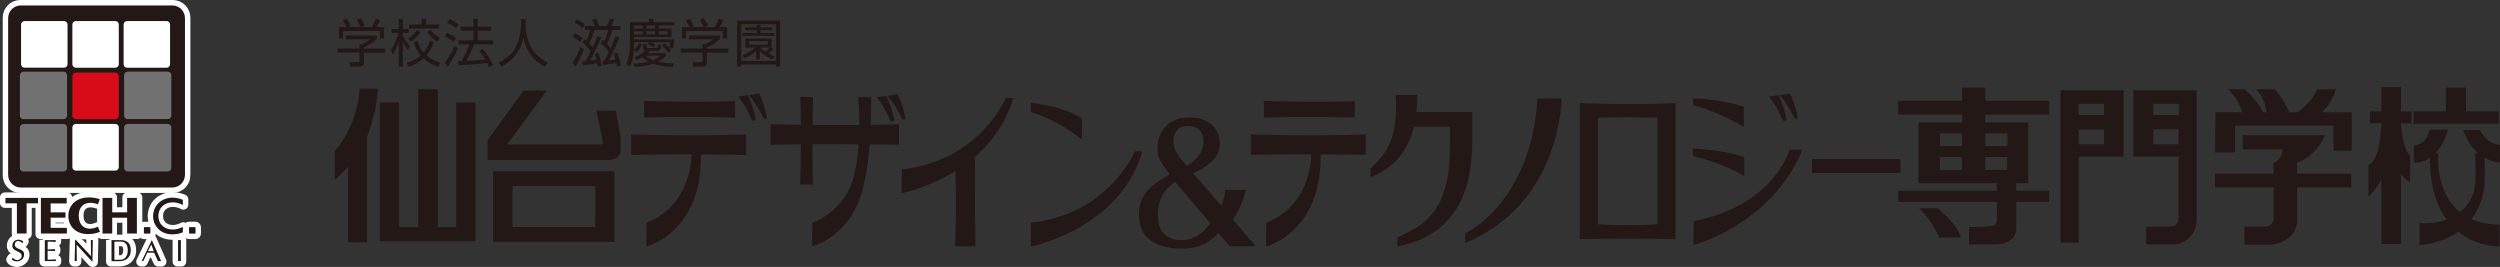 <?xml version="1.0" encoding="UTF-8"?><svg id="_レイヤー_2" xmlns="http://www.w3.org/2000/svg" viewBox="0 0 528.2 56.4"><rect x="0" y="0" width="528.2" height="56.4" fill="#333333" stroke="none"/><defs><style>.cls-1{stroke-linejoin:round;}.cls-1,.cls-2{fill:none;stroke:#fff;stroke-width:2.09px;}.cls-2{stroke-miterlimit:10;}.cls-3{fill:#717171;}.cls-3,.cls-4,.cls-5,.cls-6{stroke-width:0px;}.cls-4{fill:#231815;}.cls-5{fill:#d70c18;}.cls-6{fill:#fff;}</style></defs><g id="_レイヤー_1-2"><path class="cls-4" d="m39.18,37.03c0,1.49-1.2,2.69-2.69,2.69H4.3c-1.48,0-2.68-1.2-2.68-2.69V3.74c0-1.49,1.2-2.7,2.68-2.7h32.19c1.48,0,2.69,1.21,2.69,2.7v33.29Z"/><path class="cls-2" d="m39.18,37.03c0,1.49-1.2,2.69-2.69,2.69H4.3c-1.48,0-2.68-1.2-2.68-2.69V3.74c0-1.49,1.2-2.7,2.68-2.7h32.19c1.48,0,2.69,1.21,2.69,2.7v33.29Z"/><polygon class="cls-4" points="8.13 41.7 8.13 42.88 5.66 42.88 5.66 49.45 3.54 49.45 3.54 42.88 1.04 42.88 1.04 41.7 8.13 41.7"/><polygon class="cls-1" points="8.13 41.7 8.13 42.88 5.66 42.88 5.66 49.45 3.54 49.45 3.54 42.88 1.04 42.88 1.04 41.7 8.13 41.7"/><polygon class="cls-4" points="14.19 41.7 14.19 42.9 10.67 42.9 10.67 44.85 13.94 44.85 13.94 46 10.67 46 10.67 48.21 14.24 48.21 14.24 49.45 8.54 49.45 8.54 41.7 14.19 41.7"/><polygon class="cls-1" points="14.19 41.7 14.19 42.9 10.67 42.9 10.67 44.85 13.94 44.85 13.94 46 10.67 46 10.67 48.21 14.24 48.21 14.24 49.45 8.54 49.45 8.54 41.7 14.19 41.7"/><path class="cls-4" d="m20.77,43.08c-.28-.09-.93-.31-1.64-.31-1.36,0-2.53.83-2.53,2.77,0,2.14,1.27,2.84,2.44,2.84.73,0,1.36-.28,1.73-.43l.45,1.11c-.45.17-1.27.5-2.6.5-2.81,0-4.29-1.82-4.29-3.95,0-2.28,1.67-4.01,4.49-4.01.76,0,1.6.12,2.37.38l-.41,1.1Z"/><path class="cls-1" d="m20.77,43.08c-.28-.09-.93-.31-1.64-.31-1.36,0-2.53.83-2.53,2.77,0,2.14,1.27,2.84,2.44,2.84.73,0,1.36-.28,1.73-.43l.45,1.11c-.45.17-1.27.5-2.6.5-2.81,0-4.29-1.82-4.29-3.95,0-2.28,1.67-4.01,4.49-4.01.76,0,1.6.12,2.37.38l-.41,1.1Z"/><polygon class="cls-4" points="23.67 41.7 23.67 44.84 26.9 44.84 26.9 41.7 29.02 41.7 29.02 49.45 26.9 49.45 26.9 46.01 23.67 46.01 23.67 49.45 21.56 49.45 21.56 41.7 23.67 41.7"/><polygon class="cls-1" points="23.67 41.7 23.67 44.84 26.9 44.84 26.9 41.7 29.02 41.7 29.02 49.45 26.9 49.45 26.9 46.01 23.67 46.01 23.67 49.45 21.56 49.45 21.56 41.7 23.67 41.7"/><path class="cls-4" d="m38.73,48c-.73.38-1.48.58-2.19.58-1.87,0-3.14-1.2-3.14-2.94s1.32-2.97,3.1-2.97c.76,0,1.46.18,2.24.57v-1.13c-.85-.32-1.54-.46-2.23-.46-2.47,0-4.26,1.73-4.26,4.09,0,1.63,1.27,3.87,4.19,3.87.95,0,1.67-.18,2.3-.44v-1.16Z"/><path class="cls-1" d="m38.73,48c-.73.38-1.48.58-2.19.58-1.87,0-3.14-1.2-3.14-2.94s1.32-2.97,3.1-2.97c.76,0,1.46.18,2.24.57v-1.13c-.85-.32-1.54-.46-2.23-.46-2.47,0-4.26,1.73-4.26,4.09,0,1.63,1.27,3.87,4.19,3.87.95,0,1.67-.18,2.3-.44v-1.16Z"/><path class="cls-4" d="m31.87,49.36c0,.07-.05.12-.12.12h-1.34c-.07,0-.12-.05-.12-.12v-1.35c0-.07.05-.12.12-.12h1.34c.07,0,.12.05.12.12v1.35Z"/><path class="cls-1" d="m31.87,49.36c0,.07-.05.12-.12.12h-1.34c-.07,0-.12-.05-.12-.12v-1.35c0-.07.05-.12.12-.12h1.34c.07,0,.12.05.12.12v1.35Z"/><rect class="cls-4" x="39.83" y="47.88" width="1.58" height="1.59" rx=".12" ry=".12"/><rect class="cls-1" x="39.83" y="47.88" width="1.58" height="1.59" rx=".12" ry=".12"/><path class="cls-4" d="m3.12,51.96c-.13-.4-.03-.88.42-1.09.52-.23.88.21,1.3.41l.18-.3c-.54-.53-1.5-.6-2.1-.1-.26.28-.42.58-.42.96-.07,1.12,1.25,1.14,1.87,1.69.28.23.28.63.18.93-.08.28-.39.46-.65.56-.54.18-.93-.2-1.35-.45l-.18.28c.21.38.68.42,1.07.51.52.02.96-.18,1.32-.51.29-.25.39-.58.42-.96.1-1.36-1.53-1.01-2.05-1.92"/><path class="cls-1" d="m3.12,51.96c-.13-.4-.03-.88.42-1.09.52-.23.88.21,1.3.41l.18-.3c-.54-.53-1.5-.6-2.1-.1-.26.28-.42.58-.42.96-.07,1.12,1.25,1.14,1.87,1.69.28.23.28.63.18.93-.08.28-.39.46-.65.56-.55.18-.93-.2-1.35-.45l-.18.28c.21.38.68.42,1.07.51.52.02.96-.18,1.32-.51.29-.25.39-.58.42-.96.1-1.36-1.53-1.01-2.05-1.92"/><path class="cls-4" d="m31.19,53.07l.76-1.45.57,1.45h-1.33Zm-1.36,2.2h.36l.87-1.87h1.51l.86,1.87h.69l-2.05-4.64-2.24,4.64Z"/><path class="cls-1" d="m31.19,53.07l.76-1.45.57,1.45h-1.33Zm-1.36,2.2h.36l.87-1.87h1.51l.86,1.87h.69l-2.05-4.64-2.24,4.64Z"/><path class="cls-4" d="m9.37,50.62c.21,0,2.5,0,2.5,0v.41s-1.62-.09-1.84-.09c0,.14-.02,1.75-.02,1.75l1.7-.07v.42l-1.7-.06s0,1.91,0,2c.16,0,1.78-.07,1.89-.09-.01.03-.01.34,0,.38-.21,0-2.32,0-2.53,0,.01-.29.01-4.35,0-4.64"/><path class="cls-1" d="m9.37,50.62c.21,0,2.5,0,2.5,0v.41s-1.62-.09-1.84-.09c0,.14-.02,1.75-.02,1.75l1.7-.07v.42l-1.7-.06s0,1.91,0,2c.16,0,1.78-.07,1.89-.09-.01.03-.01.34,0,.38-.21,0-2.32,0-2.53,0,.01-.29.01-4.35,0-4.64"/><path class="cls-4" d="m16.11,51.63l.04,3.62h-.49s.13-4.57.13-4.72h.11l3.43,3.65-.05-3.56h.45l-.09,4.73h-.1l-3.42-3.72Z"/><path class="cls-1" d="m16.11,51.63l.04,3.62h-.49s.13-4.57.13-4.72h.11l3.43,3.65-.05-3.56h.45l-.09,4.73h-.1l-3.42-3.72Z"/><path class="cls-4" d="m24.1,54.96s1.38.04,1.63-.01c.25-.06.47-.17.67-.33.2-.16.36-.39.48-.67.13-.28.19-.64.19-1.09,0-.4-.04-.72-.15-.96-.1-.25-.23-.45-.4-.6-.17-.14-.37-.24-.6-.3-.24-.06-1.82-.02-1.82-.02v3.99Zm-.65-4.34c.17,0,1.87,0,2.04,0,.4,0,.73.06,1.01.15.28.1.51.25.7.44.18.19.31.43.39.71.08.27.13.59.13.93,0,.45-.08.83-.23,1.14-.16.31-.36.56-.6.75-.24.19-.5.32-.8.4-.29.08-.57.12-.83.12-.15,0-.31,0-.45,0-.15,0-1.2,0-1.36,0,.02-.27.02-4.35,0-4.64"/><path class="cls-1" d="m24.1,54.96s1.38.04,1.63-.01c.25-.06.47-.17.67-.33.2-.16.36-.39.48-.67.13-.28.19-.64.19-1.09,0-.4-.04-.72-.15-.96-.1-.25-.23-.45-.4-.6-.17-.14-.37-.24-.6-.3-.24-.06-1.82-.02-1.82-.02v3.99Zm-.65-4.34c.17,0,1.87,0,2.04,0,.4,0,.73.06,1.01.15.28.1.51.25.7.44.18.19.31.43.39.71.08.27.13.59.13.93,0,.45-.08.83-.23,1.14-.16.31-.36.56-.6.75-.24.19-.5.32-.8.4-.29.08-.57.12-.83.12-.15,0-.31,0-.45,0-.15,0-1.2,0-1.36,0,.02-.27.02-4.35,0-4.64"/><rect class="cls-4" x="37.51" y="50.62" width=".8" height="4.64"/><rect class="cls-1" x="37.51" y="50.62" width=".8" height="4.64"/><path class="cls-4" d="m39.08,36.94c0,1.48-1.19,2.68-2.67,2.68H4.39c-1.47,0-2.67-1.2-2.67-2.68V3.83c0-1.48,1.2-2.68,2.67-2.68h32.02c1.48,0,2.67,1.2,2.67,2.68v33.11Z"/><path class="cls-6" d="m35.93,13.57c0,.4-.33.74-.73.74h-8.35c-.41,0-.73-.34-.73-.74V5.18c0-.4.32-.73.73-.73h8.35c.41,0,.73.33.73.73v8.39Z"/><path class="cls-6" d="m25.1,13.57c0,.4-.33.74-.73.74h-8.35c-.4,0-.73-.34-.73-.74V5.18c0-.4.33-.73.73-.73h8.35c.41,0,.73.33.73.73v8.39Z"/><path class="cls-6" d="m5.19,4.45h8.35c.41,0,.73.33.73.73v8.39c0,.4-.33.73-.73.73H5.18c-.41,0-.73-.33-.73-.73V5.19c0-.41.33-.74.74-.74Z"/><path class="cls-5" d="m25.1,24.44c0,.41-.33.74-.73.74h-8.35c-.4,0-.73-.33-.73-.73v-8.38c0-.41.33-.74.73-.74h8.35c.41,0,.73.33.73.74v8.38Z"/><path class="cls-6" d="m25.1,35.31c0,.41-.33.74-.73.74h-8.35c-.4,0-.73-.33-.73-.74v-8.38c0-.41.33-.74.73-.74h8.35c.41,0,.73.33.73.74v8.38Z"/><path class="cls-3" d="m36.2,24.41c0,.42-.34.75-.74.75h-8.5c-.41,0-.74-.33-.74-.75v-8.53c0-.41.33-.75.74-.75h8.5c.4,0,.74.34.74.75v8.53Z"/><path class="cls-3" d="m4.94,15.14h8.48c.41,0,.75.34.75.75v8.53c0,.41-.33.75-.75.75H4.94c-.41,0-.74-.33-.74-.74v-8.53c0-.41.34-.75.75-.75Z"/><path class="cls-3" d="m36.2,35.47c0,.41-.34.75-.74.75h-8.5c-.41,0-.74-.34-.74-.75v-8.53c0-.41.33-.75.74-.75h8.5c.4,0,.74.34.74.75v8.53Z"/><path class="cls-3" d="m4.94,26.2h8.48c.41,0,.75.34.75.75v8.53c0,.41-.33.75-.75.75H4.94c-.41,0-.74-.33-.74-.74v-8.53c0-.41.34-.75.75-.75Z"/><polygon class="cls-4" points="8.03 41.81 8.03 42.96 5.62 42.96 5.62 49.34 3.57 49.34 3.57 42.96 1.15 42.96 1.15 41.81 8.03 41.81"/><polygon class="cls-4" points="14.09 41.81 14.09 42.98 10.7 42.98 10.7 44.87 13.84 44.87 13.84 45.99 10.7 45.99 10.7 48.14 14.13 48.14 14.13 49.34 8.64 49.34 8.64 41.81 14.09 41.81"/><path class="cls-4" d="m20.68,43.15c-.27-.09-.9-.3-1.59-.3-1.33,0-2.45.81-2.45,2.7,0,2.09,1.24,2.77,2.37,2.77.71,0,1.32-.27,1.68-.43l.44,1.08c-.44.17-1.23.49-2.52.49-2.73,0-4.17-1.78-4.17-3.85,0-2.22,1.63-3.9,4.36-3.9.74,0,1.54.11,2.29.37l-.4,1.08Z"/><polygon class="cls-4" points="23.71 41.81 23.71 44.86 26.86 44.86 26.86 41.81 28.92 41.81 28.92 49.34 26.86 49.34 26.86 46 23.71 46 23.71 49.34 21.66 49.34 21.66 41.81 23.71 41.81"/><path class="cls-4" d="m38.63,47.94c-.71.37-1.44.56-2.12.56-1.81,0-3.05-1.18-3.05-2.87s1.28-2.88,3-2.88c.74,0,1.42.17,2.17.56v-1.1c-.82-.32-1.5-.45-2.16-.45-2.39,0-4.13,1.68-4.13,3.99,0,1.58,1.24,3.76,4.06,3.76.93,0,1.62-.17,2.23-.43v-1.13Z"/><path class="cls-4" d="m30.49,47.99h1.18c.06,0,.1.05.1.1v1.17c0,.06-.05.1-.1.1h-1.17c-.06,0-.1-.05-.1-.1v-1.17c0-.05.04-.1.1-.1Z"/><path class="cls-4" d="m40.03,47.99h1.18c.06,0,.1.05.1.1v1.17c0,.06-.05.1-.1.1h-1.17c-.06,0-.1-.05-.1-.1v-1.17c0-.05.04-.1.1-.1Z"/><path class="cls-4" d="m3.17,52c-.12-.39-.03-.85.39-1.04.48-.22.81.19,1.2.39l.17-.29c-.5-.51-1.39-.58-1.94-.1-.24.27-.38.56-.38.92-.08,1.06,1.15,1.08,1.73,1.62.27.22.27.6.17.89-.08.26-.37.43-.61.53-.51.17-.87-.2-1.25-.44l-.17.27c.2.36.62.41.99.48.49.02.89-.17,1.23-.48.26-.24.36-.56.38-.92.09-1.3-1.42-.97-1.9-1.84"/><path class="cls-4" d="m31.24,53.06l.72-1.39.54,1.39h-1.26Zm-1.3,2.1h.35l.83-1.78h1.44l.81,1.78h.67l-1.96-4.43-2.14,4.43Z"/><path class="cls-4" d="m9.47,50.73c.19,0,2.3,0,2.3,0v.39s-1.48-.09-1.69-.09c0,.14-.02,1.68-.02,1.68l1.56-.07v.4l-1.56-.06s0,1.82,0,1.9c.14,0,1.63-.06,1.74-.08,0,.03-.01.32,0,.36-.19,0-2.13,0-2.33,0,.01-.27.01-4.16,0-4.43"/><path class="cls-4" d="m16.19,51.69l.04,3.47h-.46s.12-4.38.11-4.52h.1l3.26,3.49-.05-3.41h.42l-.08,4.53h-.09l-3.25-3.55Z"/><path class="cls-4" d="m24.18,54.88s1.31.03,1.55-.02c.23-.05.44-.16.63-.31.19-.16.34-.37.46-.64.12-.27.18-.62.18-1.04,0-.38-.04-.68-.14-.93-.09-.24-.22-.43-.38-.57-.16-.14-.35-.24-.58-.29-.23-.06-1.73-.02-1.73-.02v3.82Zm-.62-4.15c.16,0,1.78,0,1.95,0,.37,0,.69.05.97.15.26.1.48.24.65.42.17.18.3.41.38.68.08.27.12.56.12.9,0,.43-.07.79-.22,1.09-.15.3-.34.53-.57.71-.23.18-.48.31-.76.39-.28.07-.54.11-.79.11-.15,0-.29,0-.44,0-.14,0-1.14,0-1.29,0,.02-.26.02-4.15,0-4.43"/><rect class="cls-4" x="37.62" y="50.73" width=".59" height="4.43"/><path class="cls-4" d="m189.67,19.93s1.06,2.03,1.68,5.25l-.17.03-.53.07s-1-2.44-3.13-5.03l2.15-.32Z"/><path class="cls-4" d="m187.26,20.25s1.09,2.1,1.72,5.31l-.18.03-.63.09s-.94-2.62-2.92-5.13l2.01-.3Z"/><path class="cls-4" d="m378.19,19.77s1.06,2.03,1.68,5.25l-.17.03-.53.07s-.99-2.44-3.12-5.03l2.15-.32Z"/><path class="cls-4" d="m375.78,20.09s1.1,2.1,1.71,5.31l-.17.03-.63.1s-.94-2.63-2.92-5.13l2.01-.31Z"/><path class="cls-4" d="m129.82,36.17h-25.64v14.93h25.64v-14.93Zm-19.2-17.03l-7.59,10.47v4.21h25.27c1.88,0,2.84-.75,2.84-2.28v-2.32c-.07-.58-.13-.93-.16-1.07l-.89-4.78h-4.1l1.41,6.72c0,.28-.2.43-.53.43h-19.72l8.37-11.38h-4.89Zm15.13,28.84h-17.46v-8.68h17.48l-.02,8.68Z"/><polygon class="cls-4" points="96.38 21.67 100.46 21.67 100.46 50.96 80.23 50.96 80.23 21.67 84.33 21.67 84.33 47.99 88.36 47.99 88.36 18.86 92.5 18.86 92.5 47.99 96.38 47.99 96.38 21.67"/><path class="cls-4" d="m70.77,31.92c2.95-3.55,4.86-8.14,5.23-13.2h-.02l3.83.02s-.08,2.86-.82,5.66c-.82,3.15-1.47,4.58-1.47,4.58v22.24h-4v-16.05s-.54.7-1.28,1.43c-.75.74-1.53,1.46-1.53,1.46v-6.11l.06-.05Z"/><path class="cls-4" d="m228.58,24.97s-3.44-2.38-10.78-3.26v1.96s5.17,1.33,10.81,5.84l-.03-4.53Z"/><path class="cls-4" d="m239.77,31.97s-5.44,13.26-21.94,15.08l-.05,5.03s18.82-3.65,23.58-20.1h-1.59Z"/><path class="cls-4" d="m133.36,28.4v4.35c11.44-.31,24.27,0,24.27,0v-4.35c-11.86.41-24.27,0-24.27,0"/><path class="cls-4" d="m155.31,24.85v-3.48c-8.93.32-19.21-.05-19.21-.05v3.52c9.46-.27,19.21,0,19.21,0"/><path class="cls-4" d="m160.4,19.77s1.06,2.03,1.68,5.25l-.17.03-.53.07s-1-2.44-3.13-5.03l2.15-.32Z"/><path class="cls-4" d="m158,20.09s1.09,2.1,1.71,5.31l-.17.03-.63.1s-.94-2.63-2.92-5.13l2.01-.31Z"/><path class="cls-4" d="m146.14,31.92s.53,11.18-9.53,15.12l-.05,5.03s12.13-2.93,11.51-20.15h-1.93Z"/><path class="cls-4" d="m189.94,30.6v-4.35c-1.93.07-3.93.12-5.95.13.04-1.15.05-2,.05-2.36.02-1.49.04-2.89.04-3.5h-2.72s.02.51.13,2.99c.02.53.06,1.56.06,2.89-3.5.03-6.92.02-9.88-.01.04-3.56.1-5.91.1-5.91h-2.69c.07,1.97.11,3.96.13,5.89-3.82-.05-6.39-.12-6.39-.12v4.35c2.03-.06,4.2-.09,6.39-.12-.03,4.88-.17,8.51-.17,8.51h2.73c-.08-2.98-.11-5.91-.11-8.52,3.45-.02,6.83,0,9.74.02-.2,2.98-.67,6.3-1.7,8.88-1.32,2.91-3.72,5.97-8.07,7.67l-.05,5.03s8.51-2.09,10.9-12.94c.67-2.78,1.05-5.91,1.27-8.63,3.69.04,6.18.09,6.18.09"/><path class="cls-4" d="m205.98,36.31c0-4.64.13-3.58.13-3.58h-4.33c.41,11.92,0,19.33,0,19.33h4.33c-.1-6.53-.13-7.67-.13-12.37v-3.39Z"/><path class="cls-4" d="m212.47,20.72s-5.44,13.26-21.94,15.07l-.05,5.03s18.82-3.65,23.59-20.1h-1.59Z"/><path class="cls-4" d="m409.41,44h-3.94s2.4,2.1,4.28,6.18h4.52s-.04-2-4.86-6.18"/><path class="cls-4" d="m424.09,35.88h-4.66v-2.71h4.66v2.71Zm-4.62-7.73h4.66v2.71h-4.66v-2.71Zm-4.92,2.71h-4.66v-2.71h4.66v2.71Zm-.05,5.03h-4.66v-2.71h4.66v2.71Zm18.45-11.67v-2.91h-13.48v-2.8h-4.91v2.8h-13.49v2.91h13.49v1.64h-9.25v12.85h16.54l.02,1.6h-20.8v2.32h20.81l.03,3.43s.05,1.19-.46,1.48c-.86.49-5.43.41-5.43.41v3.7h5.78s3.92.02,4.19-3.2v-5.82h6.95v-2.32h-6.95v-1.6h2.53v-12.85h-9.05v-1.64h13.48Z"/><path class="cls-4" d="m460.34,24.31h-5.38v-2.38h5.38v2.38Zm-.05,6.18h-5.34v-3.15h5.34v3.15Zm-9.53-11.4v14.01h9.53v13.1s.05,1.74-2.12,1.69h-4.71v3.76h5.86s4.38-.13,4.81-5.07v-27.49h-13.38Z"/><path class="cls-4" d="m439.16,21.94h5.38v2.37h-5.38v-2.37Zm5.38,8.56h-5.34v-3.15h5.34v3.15Zm-9.19,20.77h3.85v-18.17h9.48v-14.02h-13.33v32.18Z"/><path class="cls-4" d="m490.49,23.73c.83-.68,2.23-2.16,3.03-4.88h-1.73l-2.31.05s-.73,2.52-4.1,4.82h-1.74c-.36-.89-1.34-3.05-3.06-4.88h-3.95s1.93,1.65,2.22,4.88h-.73c-.48-.99-1.73-3.17-3.95-4.88h-3.42s2.19,1.91,2.99,4.88h-5.66l-.09,8.51h4.24v-5.7h20.79v5.32h3.85v-8.12h-6.38Z"/><path class="cls-4" d="m485.32,34.36s4-1.16,5.87-5.8h-17.33v2.99h8.42s-.19,2.32-1.92,2.86v2.27h-12.37v2.9h12.37v6.57s0,1.93-2.27,1.75h-3.89v3.82h5.39s5.24-.34,5.73-4.69v-7.44h11.46v-2.9h-11.46v-2.32Z"/><polygon class="cls-4" points="527.97 23.53 521.01 23.53 521.01 18.51 516.78 18.51 516.78 23.53 509.96 23.53 509.96 26.15 527.97 26.15 527.97 23.53"/><path class="cls-4" d="m507.27,18.41h-4.14v5.12h-2.4v2.52h2.4c-.04,1.36-.34,7.85-2.73,8.81v6.58s1.46-1,2.74-3.58v13.7h4.14v-14.74c.3.46.85,1.06,1.93,1.71v-5.7s-1.42-.63-1.93-6.47v-.31h2.22v-2.52h-2.22v-5.12Z"/><path class="cls-4" d="m528.2,30.62c-2.88-.22-4.23-3.14-4.23-3.14h-3.57c.84,2.36,2.02,3.9,3.2,4.91h-.7s.48,6.18-.43,8.7c-.55,1.5-1.52,2.75-2.75,3.73-5.37-4.34-4.57-12.46-4.57-12.46h-.59c1-1.03,1.96-2.61,2.66-4.98h-3.85s-.49,3.12-3.37,3.34v3.62s1.59.23,3.37-.97c.02,6.12,1.52,10.25,3.54,13.01-1.72.65-3.67.93-5.7.73v4.64s4.34-.1,8.17-2.79c4.07,3.29,8.72,3.1,8.72,3.1l.05-4.59c-2.42-.03-4.39-.48-6-1.19,1.16-1.5,2.1-3.41,2.58-5.84.39-2.03.31-3.84.21-7.12,1.77,1,3.25,1,3.25,1v-3.72Z"/><path class="cls-4" d="m264.28,28.4v4.35c11.43-.31,24.27,0,24.27,0v-4.35c-11.87.41-24.27,0-24.27,0"/><path class="cls-4" d="m286.23,24.85v-3.48c-8.93.32-19.21-.05-19.21-.05v3.52c9.46-.27,19.21,0,19.21,0"/><path class="cls-4" d="m277.07,31.92s.53,11.18-9.53,15.12l-.05,5.03s12.13-2.93,11.5-20.15h-1.92Z"/><path class="cls-4" d="m309.59,49.28s13.8-6.24,15.26-28.43l5.09-.07s0,22.12-20.36,30.56v-2.06Z"/><path class="cls-4" d="m299.43,20.05h-4.55c.56,9.14-1.83,12.25-5.3,15.51v1.91c5.74-2.25,8.15-6.6,9.16-10.71h7.58v4.51c0,13.8-5.85,16.48-11.06,18.88v1.93c14.35-2.78,15.79-14.96,15.79-22.32v-6.1h-11.78c.15-1.33.17-2.57.17-3.6"/><path class="cls-4" d="m339.03,47.48l-1.44-.11v-22.52c2.15-.05,4.3-.08,6.29-.09,2,.01,4.15.04,6.3.09v22.52l-1.44.11c-1.59.06-3.26.08-4.86.09-1.59,0-3.25-.03-4.85-.09m14.96-25.69c-9.04.44-20.21,0-20.21,0v28.75c3.47-.09,7.02-.12,10.1-.12,3.09,0,6.63.04,10.11.12v-28.75Z"/><path class="cls-4" d="m368.43,22.53s-4.25-1.47-10.69-1.74v1.4s5.04,1.23,10.69,4.64v-4.3Z"/><path class="cls-4" d="m380.37,31.61h-2.27s-3.2,11.82-20.26,15.12l-.05,5.03s16.54-4.28,23.01-20.15h-.43Z"/><path class="cls-4" d="m368.53,33.18s-4.41-1.52-10.83-1.79v1.6s5.37,1.06,10.83,4.2v-4.01Z"/><rect class="cls-4" x="382.83" y="33.6" width="18.69" height="2.95"/><path class="cls-4" d="m254.27,29.99c0-2.81-1.81-3.35-3.27-3.35-2.51,0-3.08,1.73-3.08,3.11,0,1.67.7,3.12,2.91,5.28,1.27-.84,3.44-2.37,3.44-5.04m-6.01,8.42c-1.19.89-3.64,2.69-3.64,6.93,0,3.35,1.59,5.38,5,5.38,3.08,0,4.6-1.7,6.11-3.56l-7.47-8.74Zm9.78,5.09c.69-1.84.73-2.51.83-3.39h4.36c-.79,3.32-2.11,5.32-2.74,6.3l4.82,5.62h-5.51l-2.34-2.79c-1.56,1.52-3.38,3.29-7.97,3.29-2.55,0-5.65-.68-7.37-2.64-1.13-1.29-1.49-2.99-1.49-4.64,0-4.74,3.53-6.71,6.51-8.37-1.98-2.71-2.58-3.52-2.58-5.59,0-3.25,2.04-6.47,6.78-6.47,3.41,0,6.38,1.7,6.38,5.66,0,3.66-4.3,5.52-5.65,6.09l5.98,6.91Z"/><path class="cls-4" d="m76.2,5.73c-.19-.48-.5-1.06-.82-1.55l.84-.34c.45.65.75,1.39.83,1.59l-.84.29Zm2.38.01c.34-.59.73-1.57.81-1.8l.95.31c-.22.51-.49,1.03-.78,1.48h1.58v2.41h-.89v-1.6h-7.76v1.6h-.88v-2.41h1.57c-.22-.63-.58-1.18-.75-1.44l.8-.32c.44.58.68,1.14.84,1.55l-.54.2h5.06Zm1.05,2.52c-.87.78-1.86,1.33-2.76,1.78v.23h4.52v.84h-4.52v2.14c0,.72-.56.84-.89.84h-1.98l-.18-.94h1.77c.34,0,.36-.08.36-.33v-1.72h-4.62v-.84h4.62v-.91h.47c.25-.1,1.12-.46,1.75-1.03h-5.1v-.81h6.55v.74Z"/><path class="cls-4" d="m92.38,8.8c-1.18-.77-1.93-1.8-2.13-2.06l.72-.42c.75.89,1.3,1.34,1.99,1.77l-.58.71Zm-2.39-4.81v1.2h2.79v.82h-6.38v-.82h2.69v-1.2h.9Zm-3.77,4.18c.32-.21,1.14-.71,1.88-1.81l.74.4c-.6,1.07-1.59,1.79-2.01,2.05l-.61-.64Zm-.3,5.11c1.53-.48,2.34-1.02,2.96-1.54-.89-1.05-1.28-2.16-1.5-2.85l.81-.25c.41,1.29.89,1.98,1.31,2.47.4-.46.85-1.11,1.34-2.49l.82.28c-.53,1.47-1.09,2.27-1.56,2.82.68.62,1.52,1.08,2.91,1.5l-.45.87c-1.21-.4-2.19-.91-3.08-1.75-.76.71-1.71,1.23-3.09,1.75l-.46-.84Zm.24-2.77c-.56-.82-.78-1.17-1.05-1.77v5.35h-.85v-5.32c-.52,1.67-1.02,2.39-1.33,2.82l-.34-1.11c.33-.44,1.08-1.5,1.59-3.54h-1.45v-.82h1.53v-2.13h.85v2.13h1.25v.82h-1.25v.54c.54,1.2,1.2,1.89,1.51,2.21l-.46.83Z"/><path class="cls-4" d="m101.98,10.31c.92,1.1,1.5,1.99,2.2,3.44l-.84.45c-.13-.31-.23-.54-.45-.93-.51.09-2.62.43-6.01.5l-.15-.87h.82c.65-1.16,1.36-2.75,1.56-3.54h-2.23v-.84h3.16v-2.05h-2.71v-.84h2.71v-1.66h.91v1.66h2.84v.84h-2.84v2.05h3.23v.84h-4.03c-.44,1.19-1.22,2.82-1.6,3.51,1.05-.05,2.75-.13,3.96-.3,0-.01-.65-1.09-1.27-1.8l.74-.46Zm-5.68-4.32c-.53-.52-1.37-1-1.84-1.2l.49-.74c.53.22,1.24.59,1.92,1.13l-.56.81Zm-.51,2.87c-.52-.48-.99-.79-1.78-1.15l.44-.76c.69.25,1.37.69,1.9,1.12l-.56.79Zm-1.8,4.37c.87-1.05,1.52-2.32,2.07-3.58l.73.55c-.45,1.04-1.36,2.82-2.2,3.87l-.6-.84Z"/><path class="cls-4" d="m111.05,4.01v1.32c0,1.44.39,3.19,1.06,4.48.7,1.33,1.84,2.49,3.64,3.41l-.64.87c-3.07-1.67-4.08-4.1-4.53-6.12-.62,3.06-2.38,4.97-4.61,6.07l-.62-.84c1.99-.98,3.24-2.27,3.86-3.77.75-1.8.87-3.77.87-4.11v-1.31h.98Z"/><path class="cls-4" d="m130.86,7.85c-.61,1.74-1.2,2.94-2.23,4.9.23-.02.95-.1,1.42-.16-.11-.41-.27-.89-.39-1.28l.78-.19c.36.89.63,2,.76,2.77l-.85.22c-.04-.3-.07-.49-.13-.8-.51.1-2.42.36-2.76.42l-.19-.83c.07,0,.38-.03.45-.05.15-.3.79-1.61.92-1.88-.28-.4-1.04-1.31-1.7-1.88l.42-.72c.2.18.26.24.35.31.45-.98.71-1.92.84-2.38h-2.94c-.22.73-.65,2.06-1.13,2.84.48.49.65.74.74.87.6-1.31.81-1.88.99-2.36l.79.27c-.55,1.47-1.81,3.96-2.36,4.9.34-.05.93-.11,1.4-.17-.13-.59-.25-.97-.36-1.33l.75-.16c.44,1.21.64,2.41.7,2.74l-.84.19c-.04-.38-.07-.53-.11-.73-.53.1-2.07.36-3.01.45l-.15-.82c.12-.01.62-.06.71-.07.43-.72.86-1.6,1.08-2.08-.12-.18-.95-1.24-1.73-1.89l.48-.68c.16.14.22.2.34.31.35-.7.66-1.65.82-2.27h-1.16v-.8h2.11c-.14-.44-.36-.94-.59-1.34l.87-.25c.27.54.47,1.02.61,1.59h1.67c.27-.56.54-1.36.63-1.59l.94.17c-.12.31-.32.76-.68,1.42h1.99v.8h-1.74c-.05.21-.52,1.88-1.1,2.98.41.44.6.7.75.89.6-1.29.88-2.13,1.03-2.55l.8.24Zm-7.8-1.98c-.68-.58-1.35-.92-1.68-1.08l.49-.71c.7.32,1.17.63,1.71,1.04l-.52.75Zm-.49,2.96c-.48-.44-1.04-.8-1.63-1.08l.49-.73c.44.21,1.13.6,1.69,1.08l-.55.73Zm-1.65,4.45c.6-.8,1.36-2.38,1.71-3.36l.75.46c-.21.62-.89,2.38-1.78,3.66l-.67-.76Z"/><path class="cls-4" d="m141.24,11.12c-.65-.89-1.15-1.3-1.37-1.5l.52-.47c.5.34,1.13.97,1.44,1.44l-.59.53Zm-.22-4.53h-1.85v.69h1.85v-.69Zm-2.62,0h-1.83v.69h1.83v-.69Zm0-1.21h-1.83v.66h1.83v-.66Zm-2.04,6.39c.32.26.85.62,1.64.94.88-.37,1.18-.66,1.5-.94h-3.13Zm-.56-5.17h-1.85v.69h1.85v-.69Zm0-1.21h-1.85v.66h1.85v-.66Zm6.34,8.79c-1.83-.09-3.09-.35-4.18-.71-1.82.58-3.21.66-3.85.68l-.24-.71c.9-.03,1.91-.12,3.13-.42-.63-.33-1.03-.69-1.28-.93-.7.44-.97.55-1.21.62l-.41-.62c1.24-.44,2.08-1.26,2.23-1.4-.12-.03-.44-.13-.44-.51v-.86h.73v.55c0,.13,0,.26.18.26h1.84c.23,0,.31-.15.44-.75l.7.2c-.13.72-.3,1.15-.78,1.15h-1.7c-.15.16-.28.29-.49.49h3.86v.56c-.27.28-.7.73-1.69,1.25.75.17,1.77.34,3.46.35l-.33.8Zm-4.09-4.2c-.37-.29-.81-.51-1.2-.69l.28-.37h-3.17c0,.84,0,1.04-.04,1.6.47-.36.84-.77,1.12-1.38l.62.3c-.28.59-.64,1.16-1.14,1.58l-.6-.49c-.16,1.86-.42,2.73-.85,3.6l-.76-.71c.24-.52.79-1.63.79-3.86v-4.89h4.03v-.68h.9v.68h4.44v.71h-3.29v.65h2.68v1.8h-7.9v.49h8.51c-.04.67-.1,1.18-.28,1.85l-.77-.15c.09-.29.18-.74.21-1.11h-4.03c.3.13.49.25.88.51l-.41.54Z"/><path class="cls-4" d="m148.69,5.73c-.19-.48-.49-1.06-.82-1.55l.84-.34c.44.65.75,1.39.82,1.59l-.84.29Zm2.38.01c.34-.59.73-1.57.81-1.8l.94.31c-.22.51-.49,1.03-.78,1.48h1.58v2.41h-.89v-1.6h-7.76v1.6h-.88v-2.41h1.56c-.21-.63-.57-1.18-.74-1.44l.81-.32c.43.58.68,1.14.83,1.55l-.54.2h5.06Zm1.05,2.52c-.87.78-1.86,1.33-2.76,1.78v.23h4.51v.84h-4.51v2.14c0,.72-.56.84-.9.84h-1.97l-.18-.94h1.77c.34,0,.35-.08.35-.33v-1.72h-4.62v-.84h4.62v-.91h.47c.25-.1,1.12-.46,1.76-1.03h-5.11v-.81h6.55v.74Z"/><path class="cls-4" d="m160.64,10.03c.44.45.82.73,1.08.92.29-.22.68-.6.93-.92h-2.02Zm1.58-1.34h-3.94v.74h3.94v-.74Zm.93-2.33h-2.48v.61h2.92v.59h-6.64v-.59h2.91v-.61h-2.46v-.59h2.46v-.48h.81v.48h2.48v.59Zm.25,3.93c-.28.35-.55.61-1.06,1.03.56.3.96.43,1.3.55l-.45.68c-.56-.24-1.69-.73-2.66-1.75v1.79h-.79v-1.83c-.63.6-1.11.93-2.47,1.57l-.35-.72c1.45-.51,2.33-1.26,2.66-1.56h-2.09v-1.93h5.54v1.93h-.04l.41.26Zm.55-5.18h-7.35v7.75h7.35v-7.75Zm.87,8.99h-.87v-.47h-7.36v.47h-.87V4.36h9.09v9.74Z"/></g></svg>
